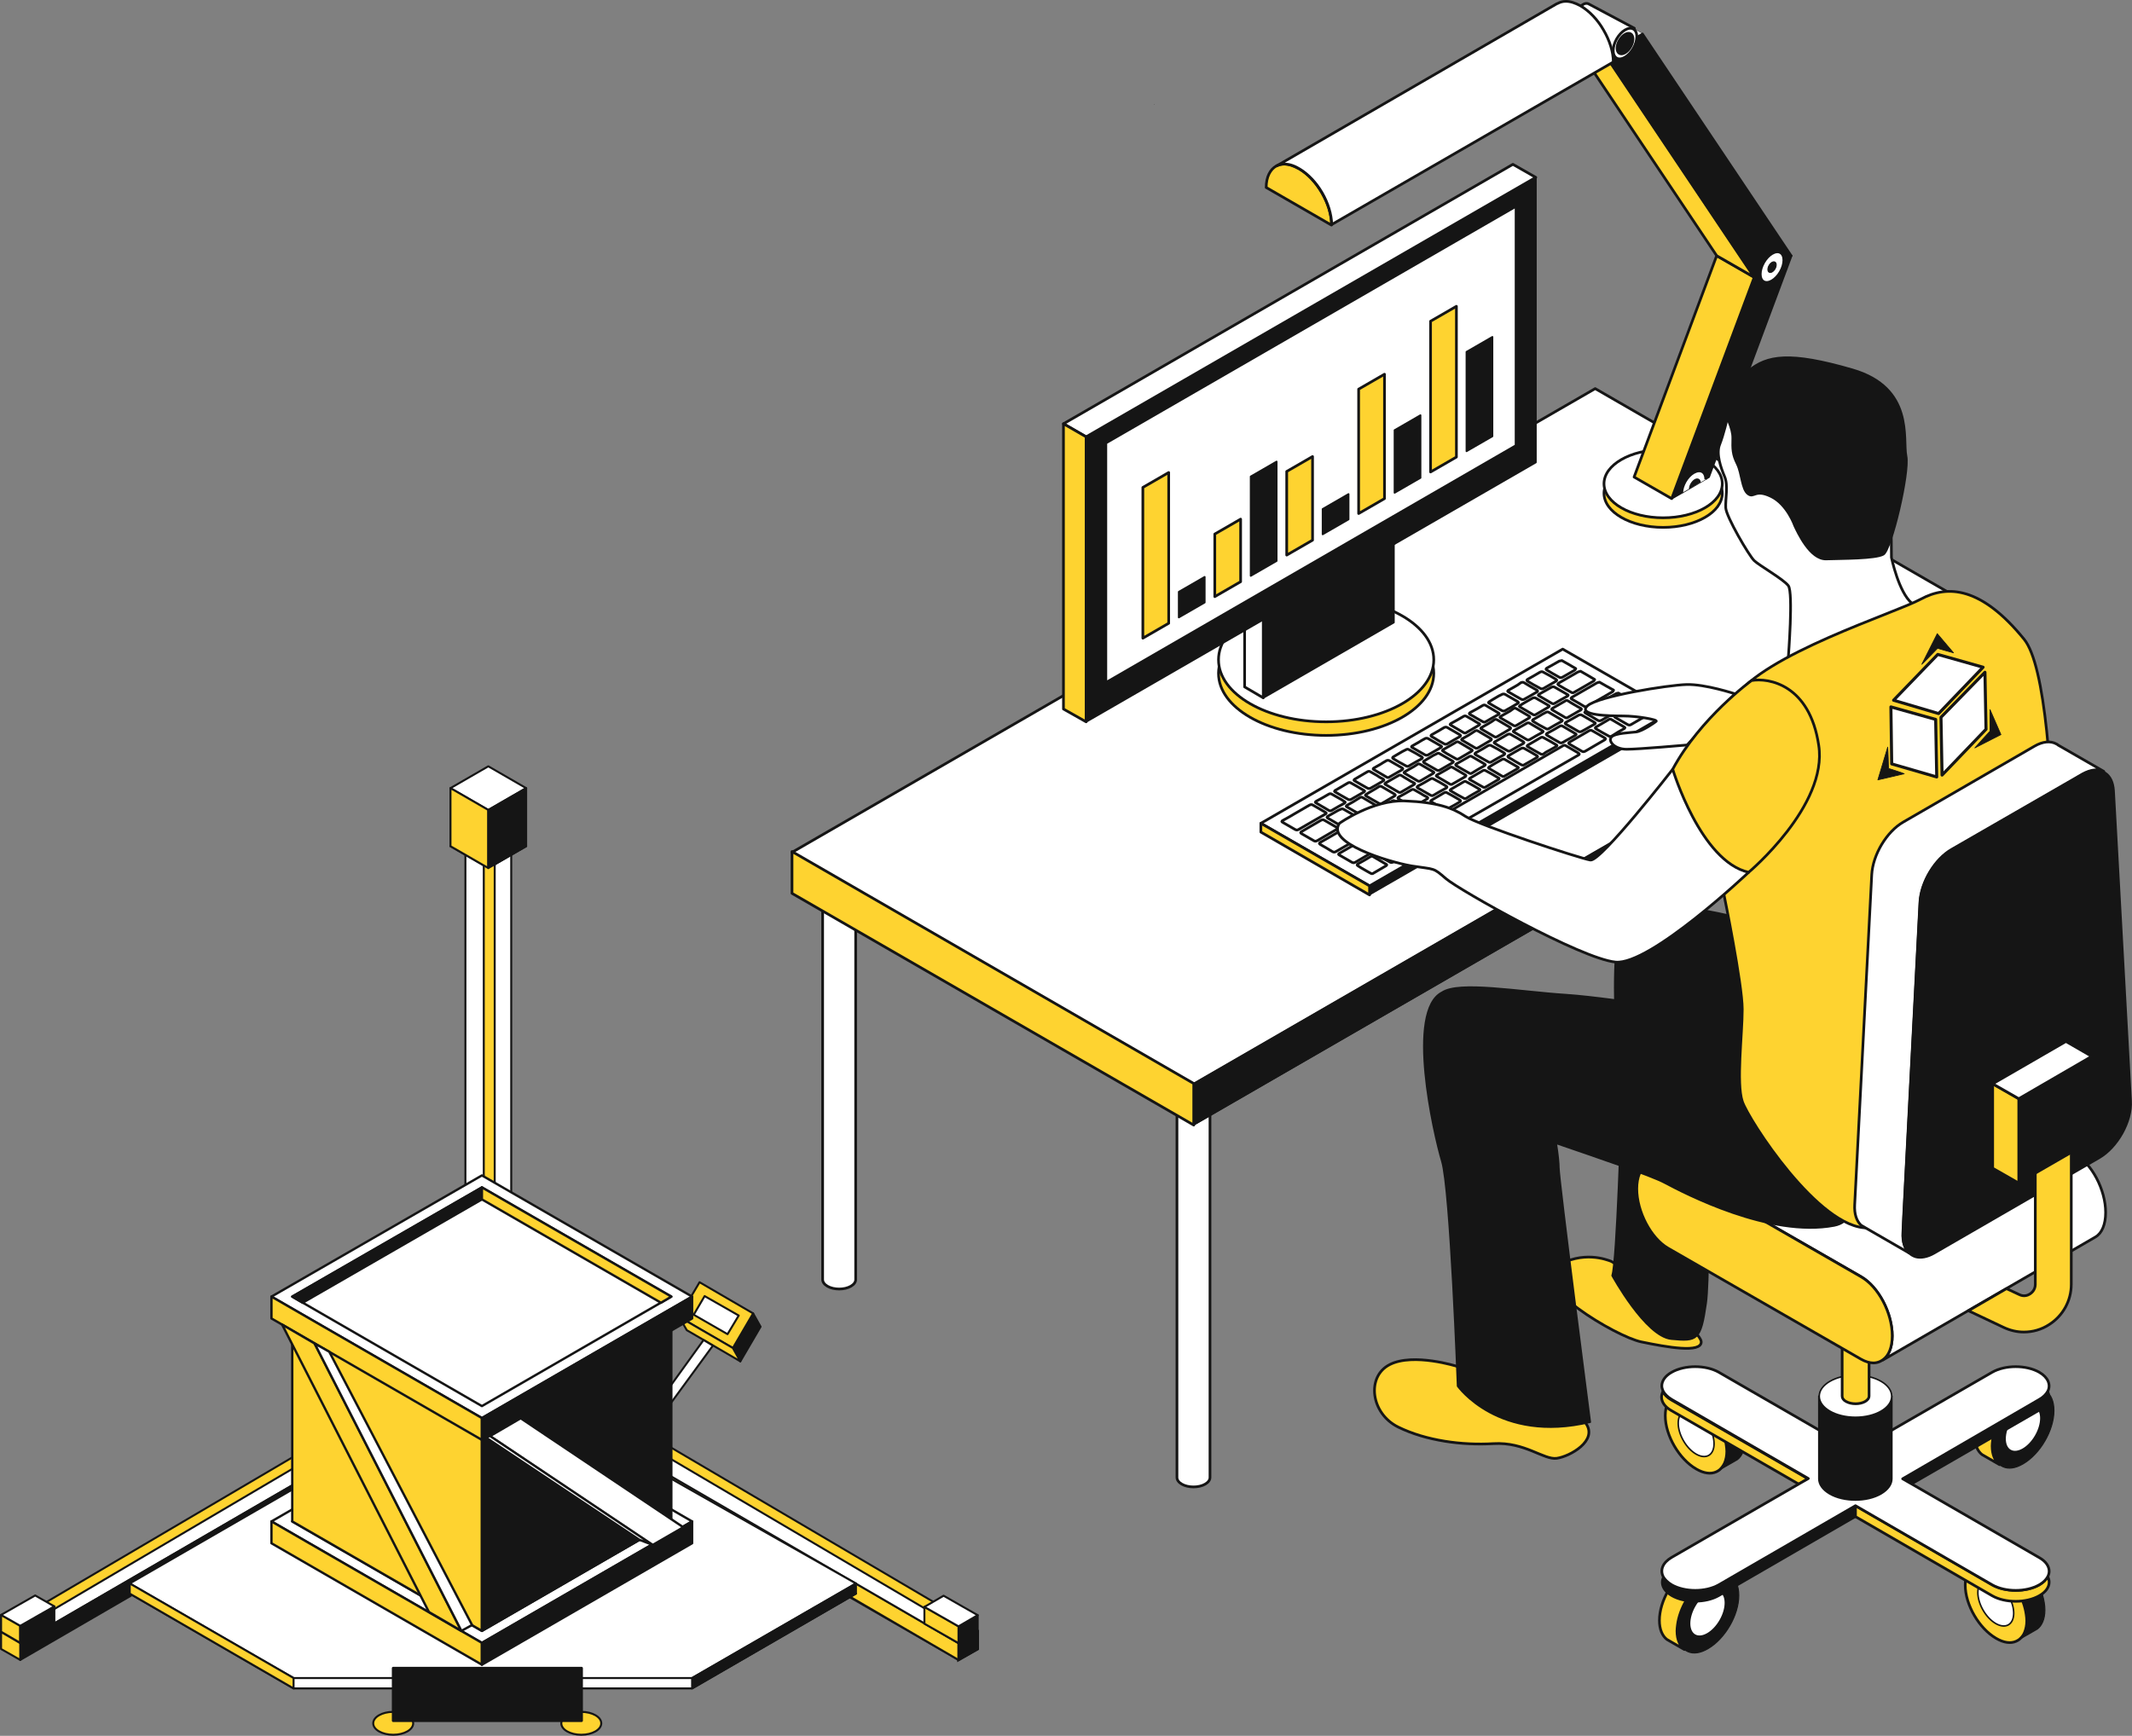 <?xml version="1.0" encoding="utf-8"?>
<!-- Generator: Adobe Illustrator 23.1.1, SVG Export Plug-In . SVG Version: 6.00 Build 0)  -->
<svg version="1.1" id="Слой_1" xmlns="http://www.w3.org/2000/svg" xmlns:xlink="http://www.w3.org/1999/xlink" x="0px" y="0px"
	 viewBox="0 0 800.3 651.7" style="enable-background:new 0 0 800.3 651.7;" xml:space="preserve">
<rect x="0" y="0" width="800.3" height="651.7" fill="#808080" stroke="none"/>
<style type="text/css">
	.st0{fill:#FFFFFF;stroke:#151515;stroke-width:1.01;stroke-linecap:round;stroke-linejoin:round;stroke-miterlimit:10;}
	.st1{fill:#FFFFFF;stroke:#151515;stroke-width:0.658;stroke-linecap:round;stroke-linejoin:round;stroke-miterlimit:10;}
	.st2{fill:#FFFFFF;stroke:#151515;stroke-width:0.368;stroke-linecap:round;stroke-linejoin:round;stroke-miterlimit:10;}
	.st3{fill:#FED330;stroke:#151515;stroke-width:1.01;stroke-linecap:round;stroke-linejoin:round;stroke-miterlimit:10;}
	.st4{fill:#151515;stroke:#151515;stroke-width:0.395;stroke-linecap:round;stroke-linejoin:round;stroke-miterlimit:10;}
	.st5{fill:#FFFFFF;stroke:#151515;stroke-width:0.581;stroke-linecap:round;stroke-linejoin:round;stroke-miterlimit:10;}
	.st6{fill:#FFFFFF;stroke:#151515;stroke-width:0.581;stroke-linecap:round;stroke-linejoin:round;stroke-miterlimit:10;}
	.st7{fill:#151515;stroke:#151515;stroke-width:0.688;stroke-linecap:round;stroke-linejoin:round;stroke-miterlimit:10;}
	.st8{fill:#FFFFFF;stroke:#151515;stroke-width:0.217;stroke-linecap:round;stroke-linejoin:round;stroke-miterlimit:10;}
	.st9{fill:#FFFFFF;stroke:#151515;stroke-width:0.135;stroke-linecap:round;stroke-linejoin:round;stroke-miterlimit:10;}
	.st10{fill:#FFFFFF;stroke:#151515;stroke-width:1.01;stroke-linecap:round;stroke-linejoin:round;stroke-miterlimit:10;}
	.st11{fill:#151515;stroke:#151515;stroke-width:0.346;stroke-linecap:round;stroke-linejoin:round;stroke-miterlimit:10;}
	.st12{fill:#FFFFFF;stroke:#151515;stroke-width:1.01;stroke-linejoin:round;stroke-miterlimit:10;}
	.st13{fill:#151515;stroke:#151515;stroke-width:0.436;stroke-linejoin:round;stroke-miterlimit:10;}
	.st14{fill:#FFFFFF;stroke:#151515;stroke-width:9.600000e-02;stroke-linecap:round;stroke-linejoin:round;stroke-miterlimit:10;}
	.st15{fill:#151515;stroke:#151515;stroke-width:0.688;stroke-linecap:round;stroke-linejoin:round;stroke-miterlimit:10;}
	.st16{fill:#FFFFFF;stroke:#151515;stroke-width:1.137;stroke-linecap:round;stroke-linejoin:round;stroke-miterlimit:10;}
	.st17{fill:#151515;stroke:#151515;stroke-width:0.274;stroke-linecap:round;stroke-linejoin:round;stroke-miterlimit:10;}
	.st18{fill:#FED330;stroke:#151515;stroke-width:0.75;stroke-linecap:round;stroke-linejoin:round;stroke-miterlimit:10;}
	.st19{fill:#151515;stroke:#151515;stroke-width:0.75;stroke-linecap:round;stroke-linejoin:round;stroke-miterlimit:10;}
	.st20{fill:#FFFFFF;stroke:#151515;stroke-width:0.75;stroke-linecap:round;stroke-linejoin:round;stroke-miterlimit:10;}
	.st21{fill:#FFFFFF;stroke:#151515;stroke-miterlimit:10;}
	.st22{fill:#FFFFFF;stroke:#151515;stroke-width:0.75;stroke-linecap:round;stroke-linejoin:round;stroke-miterlimit:10;}
	.st23{fill:#151515;stroke:#151515;stroke-width:1.024;stroke-linecap:round;stroke-linejoin:round;stroke-miterlimit:10;}
	.st24{fill:#FFFFFF;stroke:#151515;stroke-width:0.878;stroke-linecap:round;stroke-linejoin:round;stroke-miterlimit:10;}
	.st25{fill:#FED330;stroke:#151515;stroke-width:0.878;stroke-linecap:round;stroke-linejoin:round;stroke-miterlimit:10;}
	.st26{fill:#151515;stroke:#151515;stroke-width:0.878;stroke-linecap:round;stroke-linejoin:round;stroke-miterlimit:10;}
</style>
<g>
	<path class="st0" d="M441.8,394.5h12.4v160.2l0,0c0,0.9-0.6,1.8-1.8,2.5c-2.4,1.4-6.4,1.4-8.8,0c-1.2-0.7-1.8-1.6-1.8-2.5l0,0
		L441.8,394.5L441.8,394.5z"/>
	<ellipse class="st0" cx="448.1" cy="394.5" rx="6.2" ry="3.6"/>
</g>
<g>
	<path class="st0" d="M308.8,320.2h12.4v160.2l0,0c0,0.9-0.6,1.8-1.8,2.5c-2.4,1.4-6.4,1.4-8.8,0c-1.2-0.7-1.8-1.6-1.8-2.5l0,0
		L308.8,320.2L308.8,320.2z"/>
	<ellipse class="st0" cx="315" cy="320.2" rx="6.2" ry="3.6"/>
</g>
<g>
	<path class="st1" d="M716.2,255.7h12.4v160.2l0,0c0,0.9-0.6,1.8-1.8,2.5c-2.4,1.4-6.4,1.4-8.8,0c-1.2-0.7-1.8-1.6-1.8-2.5l0,0
		V255.7L716.2,255.7z"/>
	<ellipse class="st1" cx="722.4" cy="255.7" rx="6.2" ry="3.6"/>
</g>
<g>
	<path class="st1" d="M592.5,156.4h12.4v160.2l0,0c0,0.9-0.6,1.8-1.8,2.5c-2.4,1.4-6.4,1.4-8.8,0c-1.2-0.7-1.8-1.6-1.8-2.5l0,0
		L592.5,156.4L592.5,156.4z"/>
	<ellipse class="st1" cx="598.7" cy="156.4" rx="6.2" ry="3.6"/>
</g>
<polygon class="st2" points="448.1,248.3 598.8,161.3 749.6,248.3 598.8,335.4 448.1,422.4 297.3,335.4 "/>
<polygon class="st0" points="448.1,232.9 598.8,145.9 749.6,232.9 598.8,320 448.1,407 297.3,320 "/>
<polygon class="st3" points="297.3,319.7 297.3,335.4 448.1,422.4 448.1,406.8 "/>
<polygon class="st4" points="749.6,232.7 749.6,248.3 448.1,422.4 448.1,406.8 "/>
<g>
	<g>
		<path class="st5" d="M646.1,595.1c0,0.8-0.1,1.5-0.2,2.3c-0.8,6-4.6,12.7-9.5,16.4c-0.6,0.5-1.3,0.9-1.9,1.3
			c-1.5,0.8-2.9,1.3-4.2,1.5c-0.5-1.2-0.8-2.7-0.8-4.3c0-0.8,0.1-1.5,0.2-2.3c0.8-6,4.6-12.7,9.5-16.4c0.6-0.5,1.3-0.9,1.9-1.3
			c1.5-0.8,2.9-1.3,4.2-1.5C645.8,592,646.1,593.4,646.1,595.1z"/>
		<path class="st5" d="M641.2,597.9L641.2,597.9c0,4.3-3,9.5-6.7,11.7l0,0c-1.8,1-3.5,1.1-4.7,0.4c0.8-6,4.6-12.7,9.5-16.4
			C640.4,594.3,641.2,595.8,641.2,597.9z"/>
		<path class="st3" d="M649.2,591.4c-1.1-0.6-2.4-0.8-3.9-0.6c-1.3,0.2-2.7,0.7-4.2,1.5c-0.7,0.4-1.3,0.8-1.9,1.3
			c-4.8,3.7-8.7,10.3-9.5,16.4c-0.1,0.8-0.2,1.6-0.2,2.3c0,1.7,0.3,3.2,0.8,4.3c0.5,1.2,1.2,2.1,2,2.7l-5.4-3.1l-1.2-0.7
			c-1.7-1.3-2.8-3.8-2.8-7.1c0-7.4,5.2-16.3,11.6-20c3.2-1.8,6-2,8.1-0.8l0.2,0.1L649.2,591.4z"/>
		<path class="st4" d="M652.7,599c0,7.4-5.2,16.3-11.6,20c-2.9,1.7-5.5,2-7.5,1.1c-0.4-0.2-0.8-0.4-1.2-0.7c-0.8-0.7-1.5-1.6-2-2.7
			c-0.5-1.2-0.8-2.7-0.8-4.3c0-0.8,0.1-1.5,0.2-2.3c0.8-6,4.6-12.7,9.5-16.4c0.6-0.5,1.3-0.9,1.9-1.3c1.5-0.8,2.9-1.3,4.2-1.5
			c1.5-0.2,2.8,0,3.9,0.6c0.1,0.1,0.3,0.1,0.4,0.2C651.5,592.9,652.7,595.4,652.7,599z"/>
		<ellipse transform="matrix(0.5 -0.866 0.866 0.5 -204.002 857.948)" class="st6" cx="641" cy="605.6" rx="9.5" ry="5.5"/>
	</g>
	<g>
		<path class="st5" d="M764.4,525.7c0,0.8-0.1,1.5-0.2,2.3c-0.8,6-4.6,12.7-9.5,16.4c-0.6,0.5-1.3,0.9-1.9,1.3
			c-1.5,0.8-2.9,1.3-4.2,1.5c-0.5-1.2-0.8-2.7-0.8-4.3c0-0.8,0.1-1.5,0.2-2.3c0.8-6,4.6-12.7,9.5-16.4c0.6-0.5,1.3-0.9,1.9-1.3
			c1.5-0.8,2.9-1.3,4.2-1.5C764.1,522.6,764.4,524.1,764.4,525.7z"/>
		<path class="st5" d="M759.5,528.5L759.5,528.5c0,4.3-3,9.5-6.7,11.7l0,0c-1.8,1-3.5,1.1-4.7,0.4c0.8-6,4.6-12.7,9.5-16.4
			C758.7,524.9,759.5,526.4,759.5,528.5z"/>
		<path class="st3" d="M767.5,522c-1.1-0.6-2.4-0.8-3.9-0.6c-1.3,0.2-2.7,0.7-4.2,1.5c-0.7,0.4-1.3,0.8-1.9,1.3
			c-4.8,3.7-8.7,10.3-9.5,16.4c-0.1,0.8-0.2,1.6-0.2,2.3c0,1.7,0.3,3.2,0.8,4.3c0.5,1.2,1.2,2.1,2,2.7l-5.4-3.1l-1.2-0.7
			c-1.7-1.3-2.8-3.8-2.8-7.1c0-7.4,5.2-16.3,11.6-20c3.2-1.8,6-2,8.1-0.8l0.2,0.1L767.5,522z"/>
		<path class="st4" d="M771,529.6c0,7.4-5.2,16.3-11.6,20c-2.9,1.7-5.5,2-7.5,1.1c-0.4-0.2-0.8-0.4-1.2-0.7c-0.8-0.7-1.5-1.6-2-2.7
			c-0.5-1.2-0.8-2.7-0.8-4.3c0-0.8,0.1-1.5,0.2-2.3c0.8-6,4.6-12.7,9.5-16.4c0.6-0.5,1.3-0.9,1.9-1.3c1.5-0.8,2.9-1.3,4.2-1.5
			c1.4-0.2,2.8,0,3.9,0.6c0.1,0.1,0.3,0.1,0.4,0.2C769.8,523.5,771,526,771,529.6z"/>
		<ellipse transform="matrix(0.5 -0.866 0.866 0.5 -84.761 925.803)" class="st6" cx="759.4" cy="536.3" rx="9.5" ry="5.5"/>
	</g>
	<g>
		<path class="st5" d="M631.8,527.7c0,0.8,0.1,1.5,0.2,2.3c0.8,6,4.6,12.7,9.5,16.4c0.6,0.5,1.3,0.9,1.9,1.3
			c1.5,0.8,2.9,1.3,4.2,1.5c0.5-1.2,0.8-2.7,0.8-4.3c0-0.8-0.1-1.5-0.2-2.3c-0.8-6-4.6-12.7-9.5-16.4c-0.6-0.5-1.3-0.9-1.9-1.3
			c-1.5-0.8-2.9-1.3-4.2-1.5C632,524.5,631.8,526,631.8,527.7z"/>
		<path class="st5" d="M636.6,530.4L636.6,530.4c0,4.3,3,9.5,6.7,11.7l0,0c1.8,1,3.5,1.1,4.7,0.4c-0.8-6-4.6-12.7-9.5-16.4
			C637.4,526.8,636.6,528.3,636.6,530.4z"/>
		<path class="st4" d="M628.7,523.9c1.1-0.6,2.4-0.8,3.9-0.6c1.3,0.2,2.7,0.7,4.2,1.5c0.7,0.4,1.3,0.8,1.9,1.3
			c4.8,3.7,8.7,10.3,9.5,16.4c0.1,0.8,0.2,1.6,0.2,2.3c0,1.7-0.3,3.2-0.8,4.3c-0.5,1.2-1.2,2.1-2,2.7l5.4-3.1l1.2-0.7
			c1.7-1.3,2.8-3.8,2.8-7.1c0-7.4-5.2-16.3-11.6-20c-3.2-1.8-6-2-8.1-0.8l-0.2,0.1L628.7,523.9z"/>
		<path class="st3" d="M625.1,531.5c0,7.4,5.2,16.3,11.6,20c2.9,1.7,5.5,2,7.5,1.1c0.4-0.2,0.8-0.4,1.2-0.7c0.8-0.7,1.5-1.6,2-2.7
			c0.5-1.2,0.8-2.7,0.8-4.3c0-0.8-0.1-1.5-0.2-2.3c-0.8-6-4.6-12.7-9.5-16.4c-0.6-0.5-1.3-0.9-1.9-1.3c-1.5-0.8-2.9-1.3-4.2-1.5
			c-1.5-0.2-2.8,0-3.9,0.6c-0.1,0.1-0.3,0.1-0.4,0.2C626.3,525.4,625.1,527.9,625.1,531.5z"/>
		<ellipse transform="matrix(0.866 -0.5 0.5 0.866 -183.793 390.439)" class="st6" cx="636.7" cy="538.2" rx="5.5" ry="9.5"/>
	</g>
	<g>
		<path class="st5" d="M744.3,591.2c0,0.8,0.1,1.5,0.2,2.3c0.8,6,4.6,12.7,9.5,16.4c0.6,0.5,1.3,0.9,1.9,1.3
			c1.5,0.8,2.9,1.3,4.2,1.5c0.5-1.2,0.8-2.7,0.8-4.3c0-0.8-0.1-1.5-0.2-2.3c-0.8-6-4.6-12.7-9.5-16.4c-0.6-0.5-1.3-0.9-1.9-1.3
			c-1.5-0.8-2.9-1.3-4.2-1.5C744.6,588.1,744.3,589.5,744.3,591.2z"/>
		<path class="st5" d="M749.2,594L749.2,594c0,4.3,3,9.5,6.7,11.7l0,0c1.8,1,3.5,1.1,4.7,0.4c-0.8-6-4.6-12.7-9.5-16.4
			C750,590.4,749.2,591.9,749.2,594z"/>
		<path class="st4" d="M741.3,587.5c1.1-0.6,2.4-0.8,3.9-0.6c1.3,0.2,2.7,0.7,4.2,1.5c0.7,0.4,1.3,0.8,1.9,1.3
			c4.8,3.7,8.7,10.3,9.5,16.4c0.1,0.8,0.2,1.6,0.2,2.3c0,1.7-0.3,3.2-0.8,4.3c-0.5,1.2-1.2,2.1-2,2.7l5.4-3.1l1.2-0.7
			c1.7-1.3,2.8-3.8,2.8-7.1c0-7.4-5.2-16.3-11.6-20c-3.2-1.8-6-2-8.1-0.8l-0.2,0.1L741.3,587.5z"/>
		<path class="st3" d="M737.7,595.1c0,7.4,5.2,16.3,11.6,20c2.9,1.7,5.5,2,7.5,1.1c0.4-0.2,0.8-0.4,1.2-0.7c0.8-0.7,1.6-1.6,2-2.7
			c0.5-1.2,0.8-2.7,0.8-4.3c0-0.8-0.1-1.5-0.2-2.3c-0.8-6-4.6-12.7-9.5-16.4c-0.6-0.5-1.3-0.9-1.9-1.3c-1.5-0.8-2.9-1.3-4.2-1.5
			c-1.5-0.2-2.8,0-3.9,0.6c-0.1,0.1-0.3,0.1-0.4,0.2C738.9,589,737.7,591.5,737.7,595.1z"/>
		<ellipse transform="matrix(0.866 -0.5 0.5 0.866 -200.54 455.226)" class="st6" cx="749.2" cy="601.8" rx="5.5" ry="9.5"/>
	</g>
	<g>
		<path class="st3" d="M678.7,555.2l-3.5,2l-47.8-27.6c-2.5-1.4-3.7-3.3-3.7-5.1c0-0.7,0.2-1.4,0.5-2c0.6,1.1,1.6,2.2,3.2,3.1
			L678.7,555.2z"/>
		<path class="st7" d="M696.5,565.4v4.1l-51.3,29.7c-4.9,2.8-12.8,2.8-17.7,0c-3.3-1.9-4.4-4.7-3.2-7.1c0.6,1.1,1.6,2.2,3.2,3.1
			c4.9,2.8,12.8,2.8,17.7,0L696.5,565.4z"/>
		<path class="st3" d="M769.2,594c0,1.8-1.2,3.7-3.7,5.1c-4.9,2.8-12.8,2.8-17.7,0l-51.3-29.7v-4.1l51.3,29.7
			c4.9,2.8,12.8,2.8,17.7,0c1.5-0.9,2.6-2,3.2-3.1C769,592.6,769.2,593.3,769.2,594z"/>
		<path class="st7" d="M765.5,529.6l-47.8,27.6l-3.5-2l51.4-29.7c1.5-0.9,2.6-2,3.2-3.1C769.9,524.9,768.9,527.6,765.5,529.6z"/>
		<path class="st0" d="M769.2,589.9c0,0.7-0.2,1.4-0.5,2c-0.6,1.1-1.6,2.2-3.2,3.1c-4.9,2.8-12.8,2.8-17.7,0l-51.3-29.7L645.2,595
			c-4.9,2.8-12.8,2.8-17.7,0c-1.5-0.9-2.6-2-3.2-3.1c-1.2-2.5-0.2-5.2,3.2-7.2l47.8-27.6l3.5-2l-51.3-29.7c-1.5-0.9-2.6-2-3.2-3.1
			c-0.3-0.7-0.5-1.3-0.5-2c0-1.8,1.2-3.7,3.7-5.1c4.9-2.8,12.8-2.8,17.7,0l51.3,29.6l51.3-29.6c4.9-2.8,12.8-2.8,17.7,0
			c3.3,1.9,4.4,4.7,3.2,7.1c-0.6,1.1-1.6,2.2-3.2,3.1l-51.3,29.8l3.5,2l47.8,27.6C768,586.2,769.2,588.1,769.2,589.9z"/>
	</g>
</g>
<path class="st7" d="M710.1,555.2v-31h-27.3v31l0,0c0,2,1.3,4,4,5.6c5.3,3.1,14,3.1,19.3,0C708.8,559.2,710.1,557.2,710.1,555.2z"/>
<ellipse class="st5" cx="696.5" cy="524.2" rx="13.6" ry="7.9"/>
<path class="st3" d="M691.5,445.7v78.5l0,0c0,0.7,0.5,1.5,1.5,2c2,1.1,5.1,1.1,7.1,0c1-0.6,1.5-1.3,1.5-2v-78.5H691.5z"/>
<path class="st0" d="M790.4,455.2c0,4.5-1.4,7.8-3.8,9.2l-0.5,0.3l-79.3,45.9c2.1-1.6,3.5-4.7,3.5-9c0-8.6-5.2-18.5-11.7-22.3
	l-72.5-41.7c-1.6-0.9-3.2-1.4-4.6-1.4c-0.9,0-1.8,0.2-2.5,0.5l78.8-45.5l0,0l1.5-0.8c0.7-0.3,1.5-0.4,2.2-0.4c1.4,0,3,0.4,4.6,1.4
	l72.5,41.7C785.2,436.7,790.4,446.7,790.4,455.2z"/>
<g>
	<ellipse class="st3" cx="497.8" cy="252.8" rx="40.4" ry="23.3"/>
	<ellipse class="st0" cx="497.8" cy="247.7" rx="40.4" ry="23.3"/>
	<g>
		<polygon class="st8" points="474.2,221.6 523.2,193.2 516.2,189.2 467.2,217.5 		"/>
		<polygon class="st0" points="474.2,221.6 474.2,262 467.2,257.9 467.2,217.5 		"/>
		<polygon class="st7" points="523.2,193.2 523.2,233.7 474.2,262 474.2,221.6 		"/>
	</g>
</g>
<g>
	<g>
		<polygon class="st7" points="576.5,173.6 407.7,271 407.7,164 576.5,66.6 		"/>
		<polygon class="st0" points="569.1,167.3 415.1,256.3 415.1,166.3 569.1,77.4 		"/>
	</g>
	<polygon class="st0" points="399.2,159.1 407.7,164 576.5,66.6 567.9,61.7 	"/>
	<polygon class="st3" points="407.7,271 399.2,266.2 399.2,159.1 407.7,164 	"/>
</g>
<ellipse class="st3" cx="624.3" cy="185.2" rx="22.2" ry="12.8"/>
<ellipse class="st0" cx="624.3" cy="181.6" rx="22.2" ry="12.8"/>
<polygon class="st9" points="627.5,187.2 613.4,179.1 627.5,171 641.5,179.1 "/>
<polygon class="st9" points="658.5,104.1 644.4,96 663.2,92.2 672.5,96 "/>
<polygon class="st9" points="602.6,20.7 588.6,12.6 602.6,4.5 616.6,12.6 "/>
<polygon class="st7" points="627.5,187.2 658.5,104.1 672.5,96 641.5,179.1 "/>
<polygon class="st3" points="644.4,96 613.4,179.1 627.5,187.2 658.5,104.1 "/>
<polygon class="st3" points="602.6,20.7 658.5,104.1 644.4,96 588.6,12.6 "/>
<polygon class="st7" points="672.5,96 616.6,12.6 602.6,20.7 658.5,104.1 "/>
<g>
	<ellipse transform="matrix(0.5 -0.866 0.866 0.5 245.725 626.209)" class="st10" cx="665.2" cy="100.3" rx="6.3" ry="3.6"/>
	<ellipse transform="matrix(0.5 -0.866 0.866 0.5 245.725 626.209)" class="st11" cx="665.2" cy="100.3" rx="2.2" ry="1.3"/>
</g>
<g>
	<path class="st12" d="M631.3,185.1c0-2.8,2-6.3,4.5-7.7c2.5-1.4,4.5-0.3,4.5,2.6"/>
	<path class="st13" d="M634.2,183.6c0-1.3,0.9-2.8,2-3.5c1.1-0.6,2-0.1,2,1.1"/>
</g>
<polygon class="st14" points="433.4,39.1 433.3,39.2 433.3,39.1 "/>
<path class="st3" d="M475.3,70.4l0.2,0.1l24.1,13.9l0.2,0.1c0-0.1,0-0.2,0-0.2c0-3.9-1.4-8.1-3.6-11.9c-2.2-3.8-5.2-7.1-8.5-9
	c-0.1-0.1-0.1-0.1-0.2-0.1c-2-1.1-3.8-1.7-5.5-1.7c-1.1,0-2,0.2-2.9,0.7C476.8,63.6,475.3,66.4,475.3,70.4z"/>
<g>
	<g>
		<polygon class="st0" points="514.1,332.6 627.4,267.2 586.6,243.7 473.3,309.1 		"/>
		<g>
			<g>
				<path class="st0" d="M607.5,260.2c-0.3,0.1-0.8,0.1-1,0.3c-3.8,2.1-7.5,4.3-11.2,6.5c-0.6,0.4-0.6,0.5,0,0.8
					c1.5,0.9,3,1.7,4.4,2.6c0.6,0.3,0.8,0.3,1.5,0c3.8-2.2,7.5-4.3,11.2-6.5c0.2-0.1,0.3-0.4,0.5-0.6
					C611.1,262.3,609.3,261.2,607.5,260.2z"/>
				<path class="st0" d="M600.4,256.1c-0.3,0.1-0.8,0.2-1,0.3c-3.1,1.8-6.1,3.5-9.2,5.3c-0.6,0.4-0.7,0.5,0,0.9
					c1.5,0.8,2.9,1.7,4.3,2.5c0.7,0.4,0.9,0.4,1.5,0c3.1-1.8,6.2-3.6,9.3-5.4c0.2-0.1,0.3-0.4,0.4-0.6
					C603.9,258.1,602.1,257.1,600.4,256.1z"/>
				<path class="st0" d="M593.3,252c-0.3,0.1-0.8,0.2-1,0.3c-2.4,1.4-4.7,2.7-7.1,4.1c-0.6,0.4-0.6,0.5,0,0.9
					c1.5,0.9,2.9,1.7,4.4,2.5c0.6,0.4,0.9,0.4,1.5,0c2.4-1.4,4.8-2.7,7.1-4.1c0.2-0.1,0.3-0.4,0.4-0.6
					C596.9,254.1,595.1,253,593.3,252z"/>
				<path class="st0" d="M614.6,264.3c-0.3,0.1-0.8,0.1-1,0.2c-2.4,1.4-4.8,2.8-7.2,4.1c-0.5,0.3-0.5,0.5,0,0.8
					c1.5,0.9,3,1.7,4.5,2.6c0.6,0.3,0.9,0.3,1.4,0c2.4-1.4,4.8-2.8,7.2-4.1c0.2-0.1,0.3-0.4,0.4-0.6
					C618.1,266.3,616.3,265.3,614.6,264.3z"/>
				<path class="st0" d="M586.3,248c-0.3,0.1-0.7,0.1-1,0.2c-1.6,0.9-3.1,1.8-4.6,2.6c-0.5,0.3-0.5,0.5,0,0.8c1.5,0.9,3,1.8,4.5,2.6
					c0.5,0.3,0.8,0.3,1.4,0c1.5-0.9,3-1.7,4.5-2.6c0.2-0.1,0.3-0.4,0.4-0.6C589.8,250,588.1,249,586.3,248z"/>
				<path class="st0" d="M569.6,296.7c7.5-4.4,15.1-8.7,22.7-13.1c0.7-0.4,0.7-0.5,0-1c-1.4-0.8-2.9-1.7-4.3-2.5
					c-0.6-0.4-0.9-0.4-1.5,0c-15.2,8.8-30.3,17.5-45.5,26.3c-0.6,0.3-0.6,0.5,0,0.8c1.5,0.9,2.9,1.7,4.4,2.5c0.7,0.4,0.9,0.4,1.6,0
					C554.5,305.4,562,301.1,569.6,296.7z"/>
				<path class="st0" d="M517.5,318.7c2.9-1.7,5.8-3.4,8.7-5c0.6-0.4,0.6-0.5,0-0.9c-1.5-0.9-3-1.7-4.4-2.6c-0.6-0.3-0.8-0.3-1.4,0
					c-5.8,3.4-11.7,6.7-17.5,10.1c-0.6,0.3-0.6,0.5,0,0.8c1.5,0.9,3,1.7,4.5,2.6c0.6,0.3,0.8,0.3,1.4,0
					C511.6,322,514.5,320.4,517.5,318.7z"/>
				<path class="st0" d="M501.8,312.7c-2,1.2-4,2.3-6.1,3.5c-0.6,0.4-0.6,0.5,0,0.9c1.5,0.9,3,1.7,4.4,2.6c0.6,0.3,0.8,0.3,1.4,0
					c4.1-2.4,8.2-4.7,12.3-7.1c0.6-0.3,0.6-0.5,0-0.8c-1.5-0.9-3-1.7-4.5-2.6c-0.6-0.3-0.8-0.3-1.4,0
					C505.9,310.3,503.8,311.5,501.8,312.7z"/>
				<path class="st0" d="M486.5,305.2c-1.6,1-3.3,1.9-4.9,2.8c-0.6,0.3-0.6,0.5,0,0.8c1.5,0.9,3,1.7,4.5,2.6c0.6,0.3,0.9,0.3,1.4,0
					c3.3-1.9,6.6-3.8,9.9-5.7c0.6-0.3,0.6-0.5,0-0.8c-1.5-0.9-3-1.7-4.5-2.6c-0.5-0.3-0.8-0.3-1.4,0
					C489.8,303.3,488.1,304.3,486.5,305.2z"/>
				<path class="st0" d="M492.2,310.1c-1.2,0.7-2.4,1.4-3.6,2.1c-0.5,0.3-0.5,0.5,0,0.8c1.5,0.9,3,1.7,4.5,2.6
					c0.5,0.3,0.8,0.3,1.4,0c2.4-1.4,4.8-2.8,7.2-4.2c0.5-0.3,0.5-0.5,0-0.8c-1.5-0.9-3-1.7-4.5-2.6c-0.5-0.3-0.8-0.3-1.4,0
					C494.6,308.7,493.4,309.4,492.2,310.1z"/>
				<path class="st0" d="M598.7,279.9c1.2-0.7,2.4-1.4,3.6-2.1c0.5-0.3,0.5-0.5,0-0.8c-1.5-0.9-3-1.7-4.5-2.6
					c-0.5-0.3-0.8-0.3-1.4,0c-2.4,1.4-4.8,2.8-7.2,4.2c-0.5,0.3-0.5,0.5,0,0.8c1.5,0.9,3,1.7,4.5,2.6c0.5,0.3,0.8,0.3,1.4,0
					C596.3,281.3,597.5,280.6,598.7,279.9z"/>
				<path class="st0" d="M526.6,321.6c1.2-0.7,2.4-1.4,3.6-2.1c0.6-0.4,0.6-0.5,0-0.8c-1.5-0.9-3-1.7-4.5-2.6
					c-0.6-0.3-0.9-0.3-1.4,0c-2.4,1.4-4.8,2.8-7.2,4.1c-0.5,0.3-0.5,0.5,0,0.8c1.5,0.9,3,1.7,4.5,2.6c0.6,0.3,0.8,0.3,1.4,0
					C524.2,322.9,525.3,322.2,526.6,321.6z"/>
				<path class="st0" d="M565.7,267.6c-0.8,0.4-1.5,0.9-2.3,1.3c-0.5,0.3-0.5,0.5,0,0.7c1.5,0.9,3.1,1.8,4.6,2.7
					c0.5,0.3,0.8,0.3,1.3,0c1.5-0.9,3.1-1.8,4.6-2.7c0.5-0.3,0.5-0.5,0-0.8c-1.5-0.9-3.1-1.8-4.6-2.7c-0.5-0.3-0.8-0.3-1.3,0
					C567.3,266.7,566.5,267.2,565.7,267.6z"/>
				<path class="st0" d="M515.2,296.8c-0.8,0.5-1.6,0.9-2.3,1.4c-0.5,0.3-0.5,0.4,0,0.7c1.5,0.9,3.1,1.8,4.7,2.7
					c0.5,0.3,0.8,0.2,1.2,0c1.5-0.9,3.1-1.8,4.6-2.7c0.5-0.3,0.5-0.5,0-0.8c-1.5-0.9-3.1-1.8-4.6-2.7c-0.5-0.3-0.8-0.3-1.3,0
					C516.8,295.9,516,296.3,515.2,296.8z"/>
				<path class="st0" d="M508,301c-0.8,0.4-1.5,0.9-2.3,1.3c-0.5,0.3-0.5,0.5,0,0.7c1.5,0.9,3.1,1.8,4.7,2.7c0.5,0.3,0.8,0.2,1.2,0
					c1.5-0.9,3.1-1.8,4.6-2.7c0.5-0.3,0.5-0.5,0-0.8c-1.5-0.9-3.1-1.8-4.6-2.7c-0.5-0.3-0.8-0.3-1.2,0
					C509.6,300,508.8,300.5,508,301z"/>
				<path class="st0" d="M573,263.4c-0.8,0.5-1.6,0.9-2.3,1.4c-0.5,0.3-0.5,0.5,0,0.7c1.5,0.9,3.1,1.8,4.6,2.7
					c0.5,0.3,0.8,0.3,1.3,0c1.5-0.9,3.1-1.8,4.6-2.7c0.5-0.3,0.5-0.5,0-0.7c-1.6-0.9-3.1-1.8-4.7-2.7c-0.4-0.2-0.7-0.2-1.2,0
					C574.5,262.5,573.8,263,573,263.4z"/>
				<path class="st0" d="M544.1,283.5c0.8,0.4,1.5,0.9,2.3,1.3c0.5,0.3,0.8,0.3,1.3,0c1.5-0.9,3.1-1.8,4.6-2.7
					c0.5-0.3,0.5-0.5,0-0.7c-1.5-0.9-3.1-1.8-4.6-2.7c-0.5-0.3-0.8-0.3-1.2,0c-1.6,0.9-3.1,1.8-4.7,2.7c-0.5,0.3-0.5,0.4,0,0.7
					C542.6,282.6,543.3,283.1,544.1,283.5z"/>
				<path class="st0" d="M551.3,276c-0.8,0.4-1.5,0.9-2.3,1.3c-0.5,0.3-0.5,0.5,0,0.7c1.5,0.9,3.1,1.8,4.6,2.7
					c0.5,0.3,0.8,0.3,1.3,0c1.5-0.9,3.1-1.8,4.6-2.7c0.5-0.3,0.5-0.5,0-0.8c-1.5-0.9-3.1-1.8-4.6-2.7c-0.5-0.3-0.8-0.3-1.3,0
					C552.8,275.1,552,275.5,551.3,276z"/>
				<path class="st0" d="M536.9,284.3c-0.8,0.5-1.6,0.9-2.3,1.4c-0.4,0.2-0.4,0.4,0,0.7c1.6,0.9,3.1,1.8,4.7,2.7
					c0.4,0.2,0.8,0.2,1.2,0c1.6-0.9,3.1-1.8,4.7-2.7c0.5-0.3,0.5-0.5,0-0.7c-1.6-0.9-3.1-1.8-4.7-2.7c-0.5-0.3-0.8-0.3-1.2,0
					C538.4,283.4,537.6,283.8,536.9,284.3z"/>
				<path class="st0" d="M529.7,288.4c-0.8,0.4-1.5,0.9-2.3,1.3c-0.5,0.3-0.5,0.5,0,0.7c1.5,0.9,3.1,1.8,4.6,2.7
					c0.5,0.3,0.8,0.3,1.3,0c1.5-0.9,3.1-1.8,4.6-2.7c0.5-0.3,0.5-0.5,0-0.7c-1.6-0.9-3.1-1.8-4.7-2.7c-0.5-0.3-0.8-0.3-1.2,0
					C531.2,287.6,530.4,288,529.7,288.4z"/>
				<path class="st0" d="M575.8,253.7c-0.8,0.4-1.5,0.9-2.3,1.3c-0.5,0.3-0.5,0.5,0,0.8c1.5,0.9,3,1.8,4.6,2.6
					c0.5,0.3,0.8,0.3,1.4,0c1.5-0.9,3-1.7,4.5-2.6c0.5-0.3,0.5-0.5,0-0.8c-1.5-0.9-3-1.8-4.6-2.6c-0.5-0.3-0.8-0.3-1.4,0
					C577.3,252.8,576.6,253.2,575.8,253.7z"/>
				<path class="st0" d="M558.5,271.8c-0.8,0.4-1.5,0.9-2.3,1.3c-0.5,0.3-0.5,0.5,0,0.7c1.5,0.9,3.1,1.8,4.6,2.7
					c0.5,0.3,0.8,0.3,1.3,0c1.5-0.9,3.1-1.8,4.6-2.7c0.5-0.3,0.5-0.5,0-0.8c-1.5-0.9-3.1-1.8-4.6-2.7c-0.5-0.3-0.8-0.3-1.3,0
					C560.1,270.9,559.3,271.3,558.5,271.8z"/>
				<path class="st0" d="M528.4,292.6c-0.8-0.5-1.6-0.9-2.3-1.4c-0.5-0.3-0.8-0.3-1.2,0c-1.6,0.9-3.1,1.8-4.7,2.7
					c-0.5,0.3-0.5,0.5,0,0.7c1.5,0.9,3.1,1.8,4.6,2.7c0.5,0.3,0.8,0.3,1.3,0c1.5-0.9,3.1-1.8,4.6-2.7c0.5-0.3,0.5-0.5,0-0.7
					C529.9,293.5,529.1,293.1,528.4,292.6z"/>
				<path class="st0" d="M512.1,326.5c0.8,0.5,1.6,0.9,2.3,1.3c0.5,0.3,0.8,0.3,1.2,0c1.5-0.9,3.1-1.8,4.6-2.7
					c0.5-0.3,0.5-0.5,0-0.7c-1.5-0.9-3.1-1.8-4.6-2.7c-0.5-0.3-0.8-0.3-1.3,0c-1.5,0.9-3,1.8-4.5,2.6c-0.5,0.3-0.5,0.5,0,0.8
					C510.6,325.6,511.3,326.1,512.1,326.5z"/>
				<path class="st0" d="M525.3,282.8c-0.7,0.4-1.5,0.9-2.2,1.3c-0.5,0.3-0.5,0.5,0,0.8c1.5,0.9,3,1.8,4.6,2.6
					c0.5,0.3,0.8,0.3,1.3,0c1.5-0.9,3.1-1.8,4.6-2.6c0.5-0.3,0.5-0.5,0-0.8c-1.5-0.9-3-1.8-4.6-2.6c-0.5-0.3-0.8-0.3-1.3,0
					C526.8,281.9,526,282.4,525.3,282.8z"/>
				<path class="st0" d="M518.1,287c-0.8,0.4-1.5,0.9-2.3,1.3c-0.5,0.3-0.5,0.5,0,0.7c1.5,0.9,3.1,1.8,4.6,2.7
					c0.5,0.3,0.8,0.3,1.2,0c1.6-0.9,3.1-1.8,4.7-2.7c0.4-0.2,0.4-0.5,0-0.7c-1.6-0.9-3.1-1.8-4.7-2.7c-0.4-0.2-0.8-0.2-1.2,0
					C519.6,286.1,518.8,286.5,518.1,287z"/>
				<path class="st0" d="M580.1,259.3c-0.8,0.4-1.5,0.9-2.3,1.3c-0.5,0.3-0.5,0.5,0,0.7c1.5,0.9,3.1,1.8,4.6,2.7
					c0.5,0.3,0.8,0.3,1.3,0c1.5-0.9,3.1-1.8,4.6-2.6c0.5-0.3,0.5-0.5,0-0.7c-1.6-0.9-3.1-1.8-4.7-2.7c-0.4-0.2-0.7-0.2-1.2,0
					C581.7,258.4,581,258.8,580.1,259.3z"/>
				<path class="st0" d="M516.8,291.1c-0.8-0.4-1.5-0.9-2.3-1.3c-0.5-0.3-0.8-0.3-1.3,0c-1.5,0.9-3.1,1.8-4.6,2.7
					c-0.5,0.3-0.5,0.5,0,0.7c1.5,0.9,3.1,1.8,4.7,2.7c0.4,0.2,0.8,0.2,1.2,0c1.6-0.9,3.2-1.8,4.7-2.7c0.4-0.2,0.4-0.4,0-0.7
					C518.3,292.1,517.5,291.6,516.8,291.1z"/>
				<path class="st0" d="M500.8,305.1c-0.8,0.4-1.5,0.9-2.3,1.3c-0.5,0.3-0.5,0.5,0,0.8c1.5,0.9,3.1,1.8,4.6,2.7
					c0.5,0.3,0.8,0.3,1.4,0c1.5-0.9,3-1.7,4.5-2.6c0.5-0.3,0.5-0.5,0-0.8c-1.5-0.9-3-1.7-4.5-2.6c-0.5-0.3-0.8-0.3-1.4,0
					C502.3,304.2,501.5,304.7,500.8,305.1z"/>
				<path class="st0" d="M591,264.6c-0.8-0.5-1.6-0.9-2.3-1.4c-0.5-0.3-0.8-0.3-1.2,0c-1.6,0.9-3.1,1.8-4.7,2.7
					c-0.5,0.3-0.4,0.5,0,0.7c1.5,0.9,3.1,1.8,4.6,2.7c0.5,0.3,0.8,0.3,1.2,0c1.6-0.9,3.1-1.8,4.7-2.7c0.5-0.3,0.4-0.5,0-0.7
					C592.6,265.5,591.8,265.1,591,264.6z"/>
				<path class="st0" d="M534.6,297.2c0.8,0.4,1.5,0.9,2.3,1.3c0.5,0.3,0.8,0.3,1.3,0c1.5-0.9,3.1-1.8,4.6-2.6
					c0.5-0.3,0.5-0.5,0-0.8c-1.5-0.9-3-1.8-4.6-2.6c-0.5-0.3-0.8-0.3-1.3,0c-1.5,0.9-3.1,1.8-4.6,2.6c-0.5,0.3-0.5,0.5,0,0.8
					C533,296.3,533.8,296.7,534.6,297.2z"/>
				<path class="st0" d="M539.7,277.9c0.8,0.4,1.5,0.9,2.3,1.3c0.5,0.3,0.8,0.3,1.4,0c1.5-0.9,3-1.8,4.5-2.6c0.5-0.3,0.5-0.5,0-0.8
					c-1.5-0.9-3-1.7-4.5-2.6c-0.5-0.3-0.8-0.3-1.4,0c-1.5,0.9-3,1.8-4.5,2.6c-0.5,0.3-0.5,0.5,0,0.8
					C538.2,277,539,277.4,539.7,277.9z"/>
				<path class="st0" d="M532.5,278.7c-0.8,0.4-1.5,0.9-2.3,1.3c-0.5,0.3-0.5,0.5,0,0.7c1.6,0.9,3.1,1.8,4.7,2.7
					c0.4,0.2,0.8,0.2,1.2,0c1.6-0.9,3.1-1.8,4.7-2.7c0.5-0.3,0.5-0.5,0-0.7c-1.6-0.9-3.1-1.8-4.7-2.7c-0.4-0.2-0.8-0.2-1.2,0
					C534.1,277.7,533.3,278.2,532.5,278.7z"/>
				<path class="st0" d="M556.3,284.7c0.8,0.4,1.5,0.9,2.3,1.3c0.5,0.3,0.8,0.3,1.3,0c1.5-0.9,3.1-1.8,4.6-2.6
					c0.5-0.3,0.5-0.5,0-0.8c-1.5-0.9-3-1.8-4.6-2.6c-0.5-0.3-0.8-0.3-1.4,0c-1.5,0.9-3,1.8-4.5,2.6c-0.5,0.3-0.5,0.5,0,0.8
					C554.7,283.8,555.5,284.2,556.3,284.7z"/>
				<path class="st0" d="M554.9,288.8c0.8-0.4,1.5-0.9,2.3-1.3c0.5-0.3,0.5-0.5,0-0.7c-1.5-0.9-3.1-1.8-4.6-2.7
					c-0.5-0.3-0.8-0.3-1.2,0c-1.6,0.9-3.1,1.8-4.7,2.7c-0.4,0.2-0.4,0.4,0,0.7c1.5,0.9,3.1,1.8,4.7,2.7c0.5,0.3,0.8,0.3,1.2,0
					C553.4,289.7,554.1,289.3,554.9,288.8z"/>
				<path class="st0" d="M541.8,289.6c-0.8,0.4-1.5,0.9-2.3,1.3c-0.5,0.3-0.5,0.5,0,0.7c1.5,0.9,3.1,1.8,4.6,2.7
					c0.5,0.3,0.8,0.3,1.2,0c1.6-0.9,3.1-1.8,4.7-2.7c0.4-0.3,0.4-0.5,0-0.7c-1.5-0.9-3.1-1.8-4.6-2.7c-0.5-0.3-0.8-0.3-1.2,0
					C543.3,288.7,542.6,289.2,541.8,289.6z"/>
				<path class="st0" d="M577.9,268.8c-0.8,0.4-1.5,0.9-2.3,1.3c-0.5,0.3-0.5,0.5,0,0.8c1.5,0.9,3,1.8,4.6,2.6
					c0.5,0.3,0.8,0.3,1.3,0c1.5-0.9,3.1-1.8,4.6-2.6c0.5-0.3,0.5-0.5,0-0.7c-1.5-0.9-3.1-1.8-4.6-2.7c-0.5-0.3-0.8-0.3-1.3,0
					C579.4,267.9,578.6,268.3,577.9,268.8z"/>
				<path class="st0" d="M533.3,297.9c-0.8-0.4-1.5-0.9-2.3-1.3c-0.5-0.3-0.8-0.3-1.3,0c-1.5,0.9-3.1,1.8-4.6,2.6
					c-0.5,0.3-0.5,0.5,0,0.8c1.5,0.9,3,1.8,4.6,2.6c0.5,0.3,0.8,0.3,1.4,0c1.5-0.9,3-1.7,4.5-2.6c0.5-0.3,0.5-0.5,0-0.8
					C534.8,298.8,534,298.4,533.3,297.9z"/>
				<path class="st0" d="M526,302.1c-0.8-0.4-1.5-0.9-2.3-1.3c-0.5-0.3-0.8-0.3-1.2,0c-1.5,0.9-3.1,1.8-4.6,2.7
					c-0.5,0.3-0.5,0.5,0,0.7c1.5,0.9,3.1,1.8,4.6,2.6c0.5,0.3,0.8,0.3,1.3,0c1.5-0.9,3-1.8,4.5-2.6c0.5-0.3,0.5-0.5,0-0.8
					C527.5,303,526.8,302.5,526,302.1z"/>
				<path class="st0" d="M509.5,295.3c-0.8-0.4-1.5-0.9-2.3-1.3c-0.5-0.3-0.8-0.3-1.3,0c-1.5,0.9-3.1,1.8-4.6,2.7
					c-0.5,0.3-0.5,0.5,0,0.7c1.5,0.9,3.1,1.8,4.7,2.7c0.4,0.2,0.8,0.2,1.2,0c1.6-0.9,3.1-1.8,4.7-2.7c0.5-0.3,0.5-0.5,0-0.7
					C511.1,296.2,510.3,295.8,509.5,295.3z"/>
				<path class="st0" d="M568.6,257.8c-0.8,0.4-1.5,0.9-2.3,1.3c-0.5,0.3-0.5,0.5,0,0.7c1.5,0.9,3.1,1.8,4.7,2.7
					c0.4,0.2,0.8,0.2,1.2,0c1.6-0.9,3.2-1.8,4.7-2.7c0.4-0.2,0.4-0.4,0-0.7c-1.6-0.9-3.2-1.8-4.8-2.8c-0.4-0.2-0.7-0.2-1.2,0
					C570.1,256.9,569.4,257.4,568.6,257.8z"/>
				<path class="st0" d="M607.3,274.9c0.8-0.4,1.5-0.9,2.3-1.3c0.5-0.3,0.5-0.5,0-0.7c-1.5-0.9-3.1-1.8-4.6-2.7
					c-0.5-0.3-0.8-0.3-1.2,0c-1.5,0.9-3.1,1.8-4.6,2.7c-0.5,0.3-0.5,0.5,0,0.8c1.5,0.9,3.1,1.8,4.6,2.6c0.5,0.3,0.8,0.3,1.3,0
					C605.8,275.8,606.6,275.4,607.3,274.9z"/>
				<path class="st0" d="M561.4,262c-0.8,0.5-1.6,0.9-2.3,1.4c-0.5,0.3-0.5,0.5,0,0.7c1.5,0.9,3.1,1.8,4.7,2.7
					c0.4,0.2,0.8,0.2,1.2,0c1.6-0.9,3.2-1.8,4.7-2.7c0.4-0.2,0.4-0.4,0-0.7c-1.6-0.9-3.1-1.8-4.7-2.7c-0.4-0.2-0.8-0.2-1.2,0
					C562.9,261.1,562.2,261.5,561.4,262z"/>
				<path class="st0" d="M552.9,270.3c-0.8-0.4-1.5-0.9-2.3-1.3c-0.5-0.3-0.8-0.3-1.3,0c-1.5,0.9-3.1,1.8-4.6,2.6
					c-0.5,0.3-0.5,0.5,0,0.7c1.5,0.9,3.1,1.8,4.6,2.7c0.5,0.3,0.8,0.3,1.2,0c1.5-0.9,3.1-1.8,4.6-2.7c0.5-0.3,0.5-0.5,0-0.7
					C554.4,271.2,553.6,270.8,552.9,270.3z"/>
				<path class="st0" d="M581.8,281.6c0.8-0.4,1.5-0.9,2.3-1.3c0.5-0.3,0.5-0.5,0-0.7c-1.5-0.9-3.1-1.8-4.6-2.6
					c-0.5-0.3-0.8-0.3-1.3,0c-1.5,0.9-3.1,1.8-4.6,2.7c-0.5,0.3-0.5,0.5,0,0.7c1.5,0.9,3.1,1.8,4.6,2.6c0.5,0.3,0.8,0.3,1.3,0
					C580.2,282.4,581,282,581.8,281.6z"/>
				<path class="st0" d="M568.7,285.8c0.8,0.4,1.5,0.9,2.3,1.3c0.5,0.2,0.8,0.3,1.2,0c1.6-0.9,3.2-1.8,4.7-2.7
					c0.4-0.2,0.4-0.4,0-0.7c-1.5-0.9-3.1-1.8-4.7-2.7c-0.4-0.2-0.8-0.2-1.2,0c-1.6,0.9-3.2,1.8-4.7,2.7c-0.4,0.2-0.4,0.4,0,0.7
					C567.1,284.8,567.9,285.3,568.7,285.8z"/>
				<path class="st0" d="M554.2,294.1c0.8,0.4,1.5,0.9,2.3,1.3c0.5,0.3,0.8,0.3,1.3,0c1.5-0.9,3.1-1.8,4.6-2.7
					c0.5-0.3,0.5-0.5,0-0.7c-1.5-0.9-3.1-1.8-4.6-2.6c-0.5-0.3-0.8-0.3-1.3,0c-1.5,0.9-3.1,1.8-4.6,2.7c-0.5,0.3-0.5,0.5,0,0.7
					C552.7,293.2,553.5,293.7,554.2,294.1z"/>
				<path class="st0" d="M545.7,302.4c0.8-0.4,1.5-0.9,2.2-1.3c0.5-0.3,0.5-0.5,0-0.8c-1.5-0.9-3.1-1.8-4.6-2.6
					c-0.5-0.3-0.8-0.3-1.3,0c-1.5,0.9-3.1,1.8-4.6,2.7c-0.5,0.3-0.5,0.5,0,0.7c1.5,0.9,3.1,1.8,4.6,2.6c0.5,0.3,0.8,0.3,1.3,0
					C544.1,303.3,544.9,302.8,545.7,302.4z"/>
				<path class="st0" d="M538.5,306.6c0.8-0.4,1.5-0.9,2.3-1.3c0.4-0.3,0.5-0.4,0-0.7c-1.6-0.9-3.1-1.8-4.7-2.7
					c-0.4-0.2-0.7-0.2-1.2,0c-1.6,0.9-3.2,1.8-4.8,2.7c-0.4,0.2-0.4,0.4,0,0.6c1.6,0.9,3.2,1.9,4.8,2.8c0.4,0.2,0.7,0.2,1.1,0
					C536.9,307.5,537.7,307,538.5,306.6z"/>
				<path class="st0" d="M570.7,272.9c-0.8,0.4-1.5,0.9-2.3,1.3c-0.5,0.3-0.5,0.5,0,0.7c1.5,0.9,3.1,1.8,4.6,2.7
					c0.5,0.3,0.8,0.3,1.3,0c1.5-0.9,3.1-1.8,4.6-2.6c0.5-0.3,0.5-0.5,0-0.7c-1.5-0.9-3.1-1.8-4.6-2.7c-0.5-0.3-0.8-0.3-1.3,0
					C572.2,272.1,571.4,272.5,570.7,272.9z"/>
				<path class="st0" d="M518.8,306.3c-0.8-0.5-1.6-0.9-2.3-1.4c-0.5-0.3-0.8-0.3-1.2,0c-1.5,0.9-3.1,1.8-4.6,2.7
					c-0.5,0.3-0.5,0.5,0,0.7c1.5,0.9,3.1,1.8,4.6,2.6c0.5,0.3,0.8,0.3,1.3,0c1.5-0.9,3-1.8,4.5-2.6c0.5-0.3,0.5-0.5,0-0.8
					C520.3,307.1,519.6,306.7,518.8,306.3z"/>
				<path class="st0" d="M563.5,280.5c0.8,0.4,1.5,0.9,2.3,1.3c0.5,0.3,0.8,0.3,1.3,0c1.5-0.9,3.1-1.8,4.6-2.6
					c0.5-0.3,0.5-0.5,0-0.8c-1.5-0.9-3-1.8-4.5-2.6c-0.5-0.3-0.8-0.3-1.4,0c-1.5,0.9-3,1.7-4.5,2.6c-0.6,0.3-0.6,0.5,0,0.8
					C562,279.6,562.7,280.1,563.5,280.5z"/>
				<path class="st0" d="M502.3,299.5c-0.8-0.4-1.5-0.9-2.3-1.3c-0.5-0.3-0.8-0.3-1.3,0c-1.5,0.9-3.1,1.8-4.6,2.6
					c-0.5,0.3-0.5,0.5,0,0.7c1.5,0.9,3.1,1.8,4.6,2.7c0.5,0.3,0.8,0.3,1.3,0c1.5-0.9,3.1-1.8,4.6-2.6c0.5-0.3,0.5-0.5,0-0.7
					C503.9,300.4,503.1,299.9,502.3,299.5z"/>
				<path class="st0" d="M554.2,269.6c0.8,0.4,1.5,0.9,2.3,1.3c0.5,0.3,0.8,0.3,1.3,0c1.5-0.9,3.1-1.8,4.6-2.6
					c0.5-0.3,0.5-0.5,0-0.7c-1.5-0.9-3.1-1.8-4.6-2.7c-0.5-0.3-0.8-0.3-1.3,0c-1.5,0.9-3.1,1.8-4.6,2.6c-0.5,0.3-0.5,0.5,0,0.8
					C552.7,268.7,553.4,269.1,554.2,269.6z"/>
				<path class="st0" d="M552.9,298.2c0.8-0.4,1.5-0.9,2.3-1.3c0.5-0.3,0.5-0.5,0-0.7c-1.5-0.9-3.1-1.8-4.6-2.6
					c-0.5-0.3-0.8-0.3-1.3,0c-1.5,0.9-3.1,1.8-4.6,2.7c-0.5,0.3-0.5,0.5,0,0.7c1.5,0.9,3.1,1.8,4.6,2.6c0.5,0.3,0.8,0.3,1.3,0
					C551.3,299.1,552.1,298.7,552.9,298.2z"/>
				<path class="st0" d="M542.3,309c-0.8-0.4-1.5-0.9-2.3-1.3c-0.5-0.3-0.8-0.3-1.3,0c-1.5,0.9-3.1,1.8-4.6,2.7
					c-0.5,0.3-0.5,0.5,0,0.7c1.5,0.9,3.1,1.8,4.7,2.7c0.5,0.3,0.8,0.2,1.2,0c1.5-0.9,3.1-1.8,4.6-2.7c0.5-0.3,0.5-0.5,0-0.7
					C543.9,309.9,543.1,309.5,542.3,309z"/>
				<path class="st0" d="M529.2,316.6c0.8,0.5,1.5,0.9,2.3,1.4c0.5,0.3,0.8,0.3,1.2,0c1.6-0.9,3.1-1.8,4.7-2.7
					c0.4-0.2,0.4-0.4,0-0.7c-1.6-0.9-3.1-1.8-4.7-2.7c-0.4-0.2-0.8-0.2-1.2,0c-1.6,0.9-3.2,1.8-4.7,2.7c-0.4,0.2-0.4,0.4,0,0.7
					C527.7,315.7,528.5,316.2,529.2,316.6z"/>
				<path class="st0" d="M561.4,286.5c-0.8,0.5-1.6,0.9-2.3,1.4c-0.5,0.3-0.5,0.5,0,0.7c1.5,0.9,3.1,1.8,4.6,2.7
					c0.5,0.3,0.8,0.3,1.2,0c1.6-0.9,3.1-1.8,4.7-2.7c0.5-0.3,0.5-0.5,0-0.7c-1.5-0.9-3.1-1.8-4.6-2.7c-0.5-0.3-0.8-0.3-1.3,0
					C562.9,285.6,562.2,286.1,561.4,286.5z"/>
				<path class="st0" d="M596.2,273.2c0.8-0.4,1.5-0.9,2.3-1.3c0.5-0.3,0.5-0.4,0-0.7c-1.6-0.9-3.1-1.8-4.7-2.7
					c-0.4-0.2-0.7-0.2-1.2,0c-1.6,0.9-3.2,1.8-4.8,2.7c-0.4,0.2-0.4,0.5,0,0.7c1.6,0.9,3.1,1.8,4.7,2.7c0.4,0.2,0.7,0.2,1.2,0
					C594.6,274.1,595.4,273.7,596.2,273.2z"/>
				<path class="st0" d="M589,277.4c0.8-0.4,1.5-0.9,2.3-1.3c0.5-0.3,0.5-0.5,0-0.7c-1.5-0.9-3.1-1.8-4.6-2.7
					c-0.5-0.3-0.8-0.3-1.3,0c-1.5,0.9-3.1,1.8-4.6,2.6c-0.5,0.3-0.5,0.5,0,0.8c1.5,0.9,3,1.8,4.5,2.6c0.5,0.3,0.8,0.3,1.4,0
					C587.4,278.3,588.2,277.8,589,277.4z"/>
				<path class="st0" d="M525.3,307.3c-0.8,0.4-1.5,0.9-2.3,1.3c-0.5,0.3-0.5,0.5,0,0.7c1.5,0.9,3.1,1.8,4.6,2.7
					c0.5,0.3,0.8,0.3,1.3,0c1.5-0.9,3.1-1.8,4.6-2.6c0.5-0.3,0.5-0.5,0-0.8c-1.5-0.9-3-1.8-4.5-2.6c-0.5-0.3-0.8-0.3-1.4,0
					C526.8,306.5,526.1,306.9,525.3,307.3z"/>
			</g>
		</g>
	</g>
	<polygon class="st3" points="473.3,309.1 473.3,312.4 514.1,336 514.1,332.6 	"/>
	<polygon class="st4" points="627.4,270.6 627.4,267.2 514.1,332.6 514.1,336 	"/>
</g>
<path class="st3" d="M604.4,473.4c-1-0.3-10.1-4.2-20.5,2.2s22.6,26.2,32.2,28.2c9.7,2,22.5,4.3,22.5,0
	C638.6,499.4,607.6,474.3,604.4,473.4z"/>
<path class="st7" d="M605.2,478.9c0,0,12.5,22.9,22.2,23.8c9.7,0.9,11,0.6,13-13.5s0-104.8,0-104.8l48.6,21.4l-33.9-60.7
	c0,0-29.4-7.3-41.9-6s-4.5,76.9-4.5,76.9S607,473.9,605.2,478.9z"/>
<path class="st0" d="M651.3,260.5c0,0-11.2-3.7-18.2-3.5s-33.3,4.4-37.2,8s8.2,3.8,13.4,3.8c5.2,0,13.1,1.4,12.4,2s-5.2,3.7-7.5,4
	c-2.3,0.3-7.9,0.4-9.3,1.9c-1.4,1.5,1.1,4.6,5.7,4.6c4.6,0,22.7-1.6,22.7-1.6L651.3,260.5z"/>
<path class="st0" d="M671.3,246.7c0,0,1.9-24.3,0-26.8s-10.8-7.5-12.8-9.4S648,194,647.8,190.7c-0.2-3.3,1-8.4-0.4-11.7
	s-3.3-8.6-1.9-12.1s2.9-9.9,2.9-9.9s20.7,0.6,32.9,10.4c12.2,9.7,27.9,25,28.3,27.3c0.4,2.3,0.4,14.6,0.4,14.6s2.7,13.1,7.7,17.2
	C722.7,230.6,677.4,251.4,671.3,246.7z"/>
<path class="st7" d="M673.6,197.5c1.1,2.3,5.8,12.7,11.9,12.5c6-0.2,18.5-0.1,21.5-1.8s9.9-30.9,8.6-37c-1.3-6.2,3.2-25.7-20.3-32.5
	s-32-5.4-39.1,0.5s-11.3,9.5-9.9,13.2c1.4,3.7,4.1,8.2,4,12.2s-0.1,6,1.7,9.6c1.8,3.6,1.7,9.5,4.1,11.3c2.4,1.8,2.6-1.9,8.6,1
	C670.8,189.4,673.6,197.5,673.6,197.5z"/>
<path class="st3" d="M710.3,501.5c0,4.3-1.3,7.5-3.5,9c-0.4,0.3-0.8,0.5-1.2,0.7c-0.7,0.3-1.5,0.5-2.4,0.5c-1.4,0-3-0.5-4.6-1.4
	l-72.5-41.7c-6.4-3.7-11.7-13.7-11.7-22.3c0-4.4,1.4-7.6,3.6-9.1l0.9-0.5c0.8-0.3,1.6-0.5,2.5-0.5c1.4,0,3,0.5,4.6,1.4l72.5,41.7
	C705.1,483,710.3,492.9,710.3,501.5z"/>
<path class="st3" d="M547,513c0,0-16.4-5.2-25.3-0.7c-8.9,4.5-7.2,18.4,3.2,23.5s23.9,6.9,35.7,6.2c11.8-0.7,18.9,6.2,23.8,5.5
	c4.9-0.7,15.5-6.6,10.9-13.1S547,513,547,513z"/>
<path class="st7" d="M656,383c0,0-49.8-8.3-68-9.5c-18.2-1.2-40.3-5.2-46.7-0.9c-13.5,6.9-3.2,52.7,0,63.4
	c3.2,10.7,5.9,84.4,5.9,84.4s15.4,21.7,49.7,13.5c0,0-11.8-91-11.8-95.6c0-1.5-0.3-4.9-1-9.1c15.1,5.2,35.6,12.1,40.8,14.9
	c7.5,4,39.5,20.7,63.6,16.1C712.8,455.5,661.2,388.7,656,383z"/>
<path class="st3" d="M647.1,335.7c0,0,6.9,33.7,6.9,43.2s-2.3,27.7,0,34.6c2.3,6.9,28.8,48,47.2,47.5s63.6-40.6,66.8-47.1
	c3.2-6.5,7.8-154.2-8.2-173.9c-16-19.7-28.7-20.5-38.7-15.1c-9.9,5.4-59.2,20.7-70.2,37.4C640,278.8,647.1,335.7,647.1,335.7z"/>
<path class="st0" d="M502.8,309.1c0,0,12.5-8.9,24.6-8.4s17.9,2.6,22.7,5.8c4.8,3.2,43,15.8,46.9,16.4s30.9-34.1,30.9-34.1
	l28.5,38.7c0,0-37,35-50,33.7s-58.6-27-63.6-31.3s-3.9-3.4-13-4.8C520.8,323.5,497.7,316.4,502.8,309.1z"/>
<g>
	<path class="st0" d="M789.7,289.6c-2.1-1-4.9-0.7-8,1l-5.7,3.3l-43.4,25c-6.3,3.6-11.5,12.3-11.9,19.8l-6.1,117.5l-0.3,6.5
		c-0.2,3.5,0.7,6.1,2.3,7.7l-15.6-9l-2.4-1.4c-1.7-1.6-2.6-4.2-2.4-7.7l6.4-123.9c0.4-7.5,5.6-16.2,11.9-19.8l49.1-28.4
		c3.2-1.9,6.2-2.1,8.3-0.9l0.2,0.1c0.2,0.1,0.3,0.2,0.4,0.3l0,0L789.7,289.6z"/>
	<path class="st7" d="M788,434.8l-61.9,35.8c-2.6,1.5-5.1,1.9-7,1.4c-1-0.3-1.8-0.8-2.6-1.5c-1.6-1.6-2.5-4.2-2.3-7.7l0.3-6.5
		l6.1-117.5c0.4-7.5,5.6-16.2,11.9-19.8l43.4-25l5.7-3.3c3.1-1.8,5.9-2,8-1l0,0l0.8,0.5l0,0c1.8,1.2,2.9,3.5,3.1,6.6l6.4,116.5
		C800.4,421,794.9,430.8,788,434.8z"/>
</g>
<path class="st3" d="M770.8,426.6c-3.8,0-6.8,3-6.8,6.8v48.8c0,2.1-1.4,3.2-2,3.6s-2.2,1.2-4.1,0.2l-4.7-2.2l-14.3,8.3l13.1,6.2
	c2.5,1.2,5.1,1.8,7.7,1.8c3.3,0,6.6-0.9,9.5-2.8c5.2-3.3,8.3-9,8.3-15.1v-48.8C777.6,429.7,774.5,426.6,770.8,426.6z"/>
<g>
	<polygon class="st7" points="785.2,428.4 757.8,444.2 757.8,412.5 785.2,396.6 	"/>
	<polygon class="st3" points="748,406.9 757.8,412.5 757.8,444.2 748,438.6 	"/>
	<polygon class="st0" points="775.5,391 785.2,396.6 757.8,412.5 748,406.9 	"/>
</g>
<path class="st3" d="M657.5,255.5c0,0-19.2,13.9-29.6,33.3c0,0,10.4,34.6,28.5,38.7c0,0,29.8-25,26.3-47.7
	C679.3,257,663.9,254.4,657.5,255.5z"/>
<path class="st0" d="M596.4,1.5C596.4,1.5,596.3,1.5,596.4,1.5l-0.2-0.1l0,0c-0.5-0.2-1.3-0.2-2,0.3c-1.7,1-3.2,3.4-3.2,5.4
	c0,1.8,1.1,2.6,2.6,2.1c0.6,3.5,1.4,7.5,1.5,7.9c0.3,0.6,10,2.9,10,2.9l8.4-9.4L596.4,1.5z"/>
<path class="st0" d="M479.2,62.3c0.9-0.4,1.8-0.7,2.9-0.7c1.7,0,3.5,0.5,5.5,1.7c0.1,0,0.1,0.1,0.2,0.1c3.3,2,6.3,5.2,8.5,9
	s3.5,8,3.6,11.9l105.5-60.9l0.2-0.1c0-3.9-1.4-8.1-3.6-11.9c-2.2-3.9-5.3-7.2-8.7-9.2c-2-1.1-3.8-1.7-5.5-1.7
	c-1.2,0-2.2,0.3-3.1,0.8l-0.3,0.1L479.2,62.3z"/>
<ellipse transform="matrix(0.5 -0.866 0.866 0.5 290.875 536.475)" class="st10" cx="610" cy="16.3" rx="6.3" ry="3.6"/>
<ellipse transform="matrix(0.5 -0.866 0.866 0.5 290.875 536.475)" class="st15" cx="610" cy="16.3" rx="4.4" ry="2.6"/>
<g>
	<polygon class="st7" points="550.5,169.4 560.2,163.8 560.2,126.5 550.5,132.1 	"/>
	<polygon class="st7" points="469.5,216.2 479.2,210.6 479.2,173.3 469.5,178.9 	"/>
	<polygon class="st3" points="537,177.2 546.7,171.6 546.7,115 537,120.6 	"/>
	<polygon class="st3" points="429,239.6 438.7,234 438.7,177.4 429,183 	"/>
	<polygon class="st7" points="523.5,185 533.2,179.4 533.2,155.9 523.5,161.5 	"/>
	<polygon class="st3" points="456,224 465.7,218.4 465.7,194.9 456,200.5 	"/>
	<polygon class="st3" points="510,192.8 519.7,187.2 519.7,140.5 510,146.1 	"/>
	<polygon class="st7" points="496.5,200.6 506.2,195 506.2,185.5 496.5,191.1 	"/>
	<polygon class="st7" points="442.5,231.8 452.2,226.2 452.2,216.6 442.5,222.2 	"/>
	<polygon class="st3" points="483,208.4 492.7,202.8 492.7,171.4 483,177 	"/>
</g>
<g>
	<polygon class="st16" points="729,291 728.6,269.3 745.1,252.4 745.5,273.8 	"/>
	<polygon class="st16" points="727,291.7 726.6,270.1 709.8,265.4 710.1,286.8 	"/>
	<polygon class="st16" points="744.4,250.5 727.7,267.9 710.8,262.9 727.4,245.7 	"/>
	<path class="st17" d="M727.2,237.9l6.1,7.2c-0.2,0-6-1.7-6-1.7s-5.7,5.9-5.9,6L727.2,237.9z"/>
	<path class="st17" d="M751.1,275.8l-9.8,5c0.2-0.3,5.7-6.3,5.7-6.3s-0.1-7.8,0-8.1L751.1,275.8z"/>
	<path class="st17" d="M704.9,292.8l9.9-2.3c-0.2-0.2-5.9-2-5.9-2s-0.2-7.7-0.3-8L704.9,292.8z"/>
</g>
<g>
	<g>
		<ellipse class="st18" cx="147.6" cy="647" rx="7.5" ry="4.3"/>
		<ellipse class="st18" cx="218.2" cy="647" rx="7.5" ry="4.3"/>
		<g>
			<g>
				<polygon class="st19" points="277.9,511.1 285.5,498.1 282.7,493.1 275.1,506.1 				"/>
				<polygon class="st18" points="254.9,494.4 275.1,506.1 282.7,493.1 262.6,481.4 				"/>
				<polygon class="st20" points="260.4,493.6 273.1,500.9 277.3,493.9 264.5,486.6 				"/>
				<polygon class="st18" points="254.9,494.4 257.8,499.4 277.9,511.1 275.1,506.1 				"/>
			</g>
			<polygon class="st20" points="264.1,503.1 233.1,546.1 236.3,548 267.6,505.2 			"/>
		</g>
		<g>
			<polygon class="st20" points="183.3,319.4 174.7,314.4 183.3,309.5 191.9,314.4 			"/>
			<rect x="174.7" y="314.4" class="st20" width="17.2" height="200.3"/>
			<polygon class="st20" points="174.7,314.4 183.3,309.5 191.9,314.4 			"/>
		</g>
		<polygon class="st21" points="359.8,616.9 359.8,623.2 367,619.1 367,612.7 		"/>
		<polygon class="st20" points="359.8,623.2 176.4,517.4 183.7,513.2 367,619.1 		"/>
		<polygon class="st18" points="183.7,514.7 183.7,520.6 359.8,623.2 359.8,616.9 		"/>
		<polygon class="st20" points="367,612.7 190.9,511.1 191,511.1 183.7,506.9 183.7,506.9 183.7,506.9 177.4,510.5 177.4,510.5 
			0.4,612.7 7.6,616.9 183.7,514.7 359.8,616.9 		"/>
		<polygon class="st19" points="183.7,514.7 183.7,521 7.6,623.2 7.6,616.9 		"/>
		<g>
			<polygon class="st20" points="48.7,598.3 110.2,633.9 259.8,633.9 321.3,598.3 183.7,520.3 			"/>
		</g>
		<polygon class="st19" points="359.8,616.9 367,612.7 367,619.1 359.8,623.2 		"/>
		<polygon class="st18" points="7.6,616.9 0.4,612.7 0.4,619.1 7.6,623.2 		"/>
		<polygon class="st20" points="183.7,514.7 176.9,510.8 183.7,506.9 190.5,510.8 		"/>
		<polygon class="st20" points="183.7,504.2 176.9,500.2 183.7,496.3 190.5,500.2 		"/>
		<polygon class="st20" points="176.9,510.8 176.9,500.2 183.7,504.2 183.7,514.7 		"/>
		<polygon class="st20" points="190.5,510.8 190.5,500.2 183.7,504.2 183.7,514.7 		"/>
		<ellipse transform="matrix(0.866 -0.5 0.5 0.866 -299.891 89.229)" class="st22" cx="16.6" cy="604.2" rx="1.1" ry="1.9"/>
		<path class="st18" d="M181.6,508.6c0-0.8-0.6-1.9-1.3-2.3c-0.4-0.2-0.8-0.2-1.1,0l0,0L15.5,602.6l2,3.2L181,509.5
			c0.1,0,0.2-0.1,0.3-0.2l0,0l0,0C181.5,509.2,181.6,509,181.6,508.6z"/>
		<path class="st18" d="M186.3,508.6c0-0.8,0.6-1.9,1.3-2.3c0.4-0.2,0.8-0.2,1.1,0l0,0l163.7,96.3l-2,3.2l-163.6-96.3
			c-0.1,0-0.2-0.1-0.3-0.2l0,0l0,0C186.4,509.2,186.3,509,186.3,508.6z"/>
		<g>
			<polygon class="st18" points="7.6,610.4 0.4,606.3 0.4,612.6 7.6,616.8 			"/>
			<polygon class="st19" points="20.4,603.1 7.6,610.4 7.6,616.8 20.4,609.5 			"/>
			<polygon class="st20" points="13.2,599 0.4,606.3 7.6,610.4 20.4,603.1 			"/>
		</g>
		<g>
			<polygon class="st19" points="359.8,610.6 367,606.4 367,612.7 359.8,616.9 			"/>
			<polygon class="st18" points="347,603.3 359.8,610.6 359.8,616.9 347,609.6 			"/>
			<polygon class="st20" points="354.2,599.1 367,606.4 359.8,610.6 347,603.3 			"/>
		</g>
		<polygon class="st20" points="183.3,325.9 169.1,317.7 183.3,309.5 197.5,317.7 		"/>
		<ellipse class="st20" cx="183.7" cy="319.4" rx="2.1" ry="1.2"/>
		<path class="st18" d="M181.6,319.4v180.8l0,0c0,0.3,0.2,0.6,0.6,0.8c0.8,0.5,2.1,0.5,2.9,0c0.4-0.2,0.6-0.5,0.6-0.8l0,0V319.4
			H181.6z"/>
		<g>
			<polygon class="st20" points="183.3,304.1 169.1,295.9 183.3,287.7 197.5,295.9 			"/>
			<polygon class="st18" points="169.1,295.9 169.1,317.7 183.3,325.9 183.3,304.1 			"/>
			<polygon class="st19" points="197.5,295.9 183.3,304.1 183.3,325.9 197.5,317.7 			"/>
		</g>
		<polygon class="st20" points="48.7,594.5 110.2,630 259.8,630 321.3,594.5 183.7,516.5 		"/>
		<rect x="147.6" y="626.3" class="st23" width="70.7" height="19.7"/>
		<polygon class="st18" points="48.7,594.5 48.7,598.3 110.2,633.9 110.2,630 		"/>
		<polygon class="st19" points="259.8,633.9 259.8,630 321.3,594.5 321.3,598.3 		"/>
	</g>
	<g>
		<polygon class="st24" points="180.9,616.8 101.9,571.2 180.9,525.6 259.8,571.2 		"/>
		<polygon class="st24" points="180.9,612.3 109.7,571.2 180.9,530.1 252,571.2 		"/>
		<polygon class="st25" points="101.9,579.4 101.9,571.2 180.9,616.8 180.9,625 		"/>
		<polygon class="st26" points="259.8,571.2 259.8,579.4 180.9,625 180.9,616.8 		"/>
		<polygon class="st25" points="109.7,486.8 109.7,571.2 180.9,612.3 180.9,527.9 		"/>
		<polygon class="st26" points="180.9,612.3 252,571.2 252,486.8 180.9,527.9 		"/>
		<g>
			<polygon class="st24" points="180.9,532.4 101.9,486.8 180.9,441.3 259.8,486.8 			"/>
			<polygon class="st25" points="101.9,495 101.9,486.8 180.9,532.4 180.9,540.6 			"/>
			<polygon class="st26" points="259.8,486.8 259.8,495 180.9,540.6 180.9,532.4 			"/>
		</g>
		<polygon class="st24" points="180.9,527.9 109.7,486.8 180.9,445.8 252,486.8 		"/>
		<polygon class="st26" points="109.7,486.8 180.9,445.8 180.9,450.3 113.6,489.1 		"/>
		<polygon class="st25" points="180.9,445.8 252,486.8 248.1,489.1 180.9,450.3 		"/>
		<polygon class="st25" points="173.2,612.3 161,605.2 105.9,497.3 118.1,504.4 		"/>
		<polygon class="st24" points="173.2,612.3 177.2,610.1 123.6,507.5 118.1,504.4 		"/>
		<path class="st24" d="M256.5,573.4l-11.6,6.7l-61-40.9c0,0,11.5-6.7,11.6-6.7L256.5,573.4z"/>
		<polygon class="st24" points="245,580 240,578.1 182.4,539.7 183.9,539.1 		"/>
	</g>
</g>
</svg>
